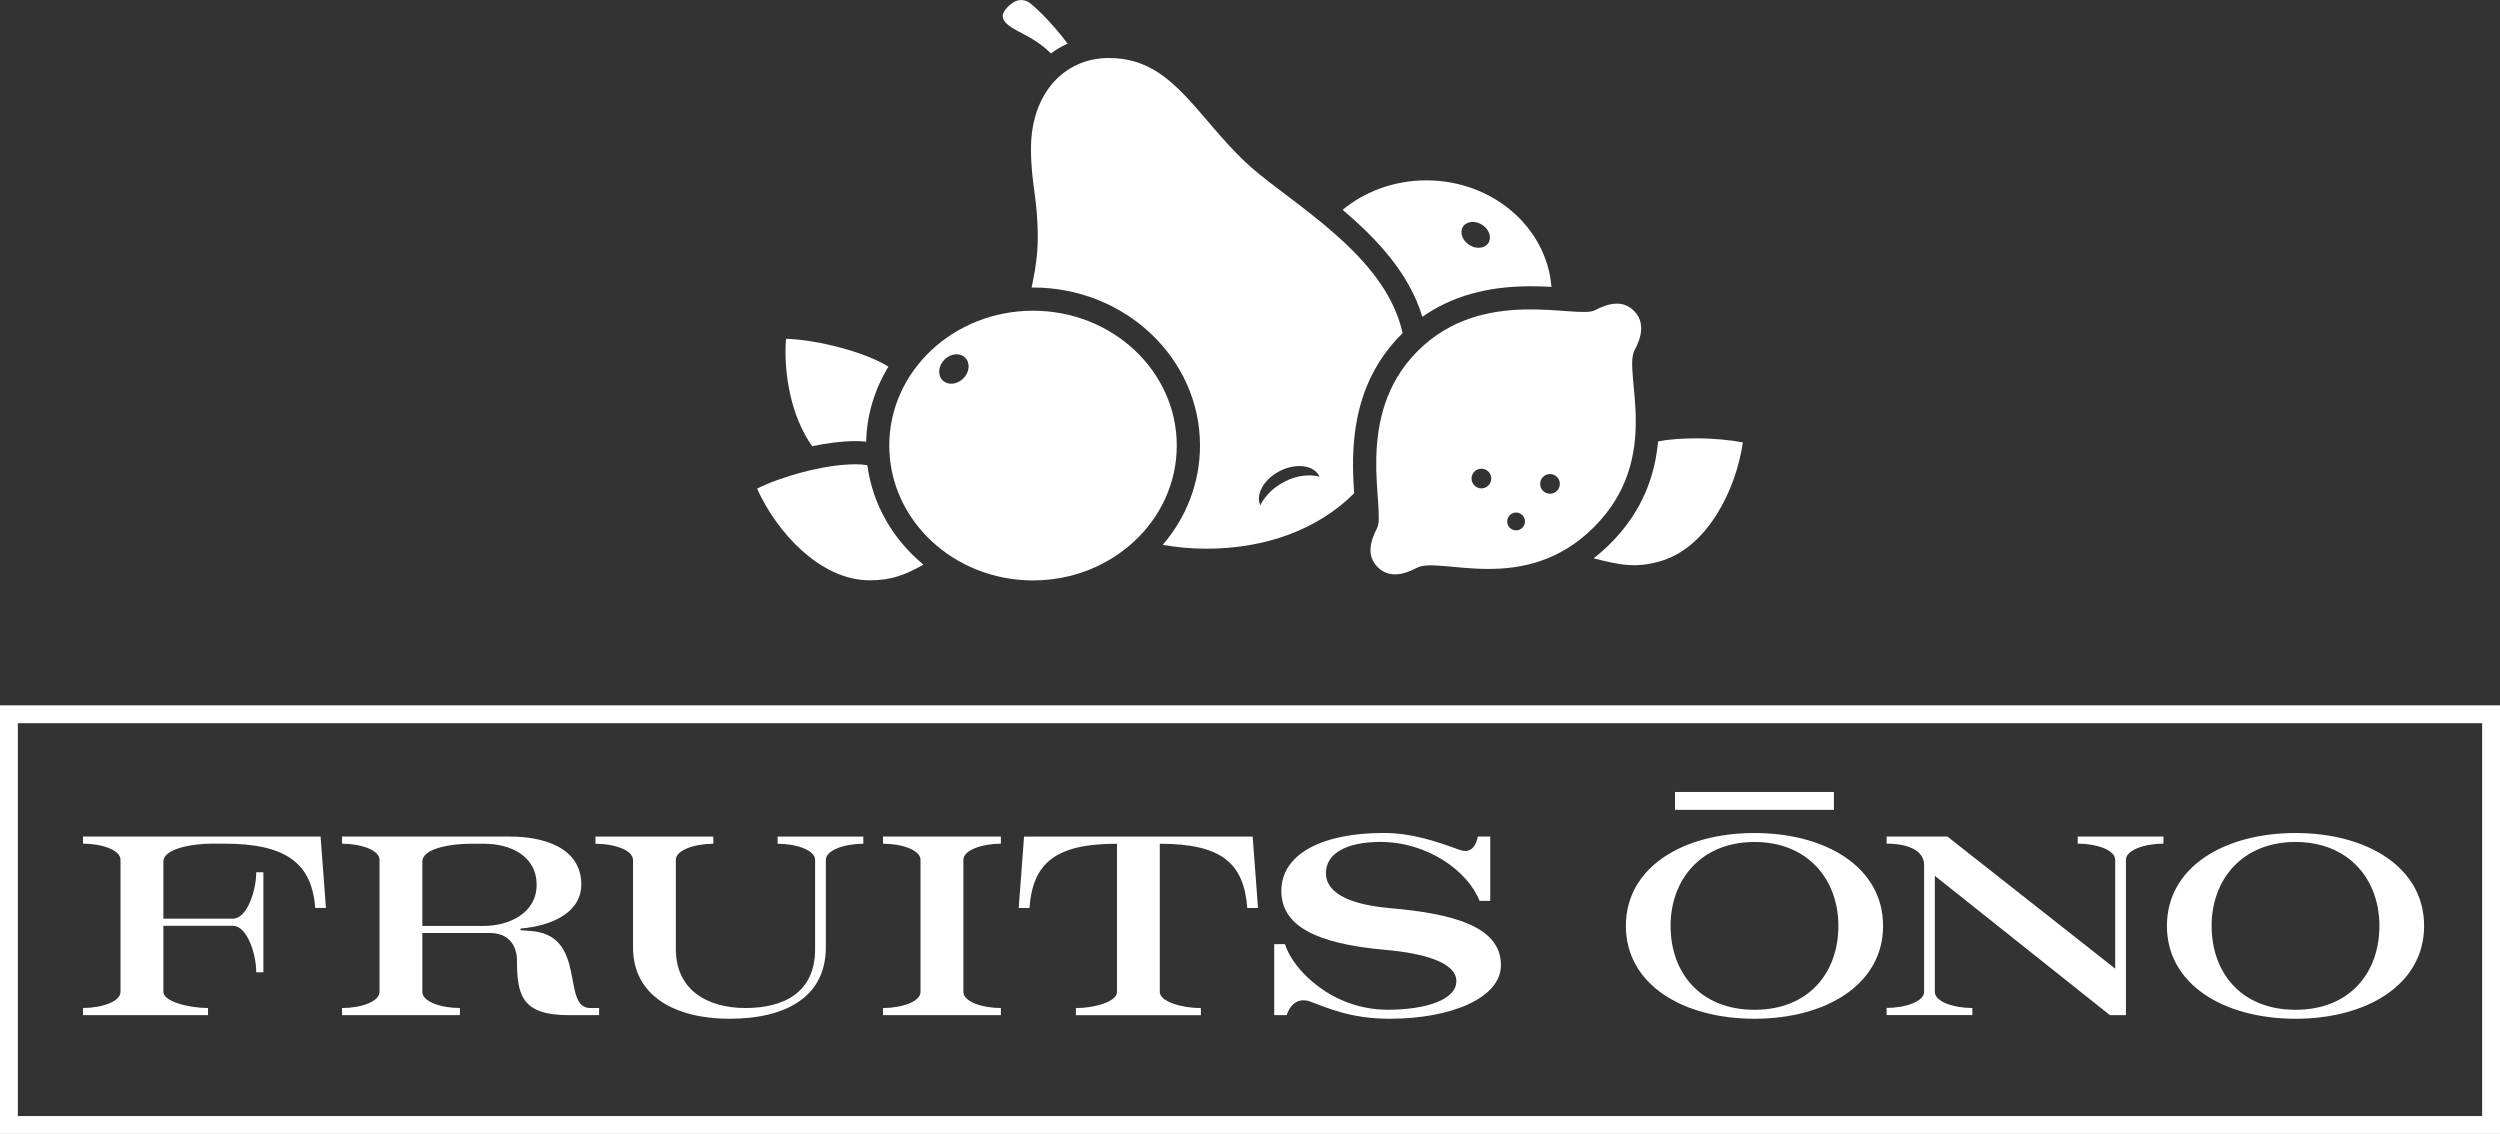 <?xml version="1.0" encoding="UTF-8"?>
<svg id="_レイヤー_2" data-name="レイヤー 2" xmlns="http://www.w3.org/2000/svg" viewBox="0 0 480 217.71">
  <rect x="0" y="0" width="480" height="217.71" fill="#333333" stroke="none"/>
  <defs>
    <style>
      .cls-1 {
        fill: #fff;
      }
    </style>
  </defs>
  <g id="_コンテンツ" data-name="コンテンツ">
    <g>
      <g>
        <path class="cls-1" d="M269.05,64.23c.08-.08.17-.16.25-.25-2.95-13.68-18.08-22.95-27.51-30.53-4.26-3.42-7.66-7.57-11.41-11.93-5.64-6.56-10.11-10.38-17.51-10.38-8.59,0-14.92,6.9-14.92,17.38,0,6.81,1.3,9.41,1.3,17.12,0,3.49-.57,6.73-1.18,9.56.09,0,.18,0,.27,0,17.68,0,32.06,13.61,32.06,30.34,0,7.22-2.68,13.86-7.15,19.07,2.66.47,5.44.74,8.38.74,11.31,0,21.42-3.67,28.37-10.65-.53-7.6-.93-20.5,9.05-30.48ZM246.87,92.37c-3.72,1.8-4.89,4.66-4.89,4.66-.98-2.17.78-5.16,3.92-6.68,3.14-1.52,6.49-.99,7.46,1.18,0,0-2.77-.96-6.5.83Z"/>
        <path class="cls-1" d="M325.74,84.17c-2.51,0-5.06.12-7.39.59-.57,6.2-2.76,13.2-9.16,19.6-1.03,1.03-2.1,1.97-3.21,2.83,5.05,1.31,8.09,1.92,12.78.57,9.16-2.63,14.61-13.94,15.87-22.82-2.22-.43-5.57-.78-8.89-.78Z"/>
        <path class="cls-1" d="M313.85,67.21c1.39-2.59,1.99-5.41-.12-7.52-2.11-2.11-4.8-1.54-7.52-.12-3.41,1.77-21.42-4.77-34,7.81-12.58,12.58-6.04,30.59-7.81,34-1.41,2.72-1.99,5.41.12,7.52,2.11,2.11,4.93,1.51,7.52.12,4.38-2.35,20.66,5.53,34-7.81,13.34-13.34,5.46-29.63,7.81-34ZM284.43,93.77c-1.04,0-1.89-.84-1.89-1.89s.84-1.89,1.89-1.89,1.89.84,1.89,1.89-.84,1.89-1.89,1.89ZM291.09,101.83c-.95,0-1.71-.77-1.71-1.71s.77-1.71,1.71-1.71,1.71.77,1.71,1.71-.77,1.71-1.71,1.71ZM297.6,94.8c-1.04,0-1.89-.84-1.89-1.89s.84-1.89,1.89-1.89,1.89.84,1.89,1.89-.84,1.89-1.89,1.89Z"/>
        <path class="cls-1" d="M164.29,84.69c.69,0,1.36.04,2.01.11.13-5.24,1.68-10.15,4.28-14.41-.27-.17-.54-.33-.84-.49-5.46-2.94-14.05-4.74-18.83-4.85-.49,6.56.94,14.86,5.02,20.62,2.9-.61,5.8-.98,8.36-.98Z"/>
        <path class="cls-1" d="M166.53,89.32c-.69-.11-1.43-.18-2.25-.18-6.2,0-14.65,2.51-18.92,4.67,3.67,8.22,12.06,17.61,21.63,17.61,4.19,0,6.82-1.05,10.31-3.01-5.8-4.79-9.77-11.51-10.77-19.1Z"/>
        <path class="cls-1" d="M198.34,59.66c-15.24,0-27.6,11.59-27.6,25.89s12.36,25.89,27.6,25.89,27.6-11.59,27.6-25.89-12.36-25.89-27.6-25.89ZM184.96,72.66c-1.2,1.2-2.98,1.36-3.98.36-1-1-.84-2.78.36-3.98,1.2-1.2,2.98-1.36,3.98-.36s.84,2.78-.36,3.98Z"/>
        <path class="cls-1" d="M201.79,10.25c1-.74,2.06-1.36,3.19-1.87-3.39-4.52-6.54-7.3-7.32-7.85-.54-.39-1.03-.52-1.6-.52-.8,0-1.32.27-2.02.82-.67.53-1.52,1.48-1.52,2.2,0,.32.1.67.26.92,1.39,2.08,5.15,2.5,9.01,6.32Z"/>
        <path class="cls-1" d="M273.09,60.83c5.6-3.94,12.45-5.87,20.79-5.87,1.41,0,2.76.05,4,.12-.91-11.43-11.31-20.45-24.01-20.45-6.19,0-11.83,2.14-16.09,5.66,6.6,5.58,12.8,12.19,15.31,20.54ZM280.93,43.47c.73-1.04,2.4-1.16,3.72-.26,1.32.9,1.81,2.46,1.08,3.5-.73,1.04-2.4,1.16-3.72.26-1.32-.9-1.81-2.46-1.08-3.5Z"/>
      </g>
      <g>
        <path class="cls-1" d="M0,135.43v82.29h480v-82.29H0ZM476.57,214.29H3.43v-75.43h473.14v75.43Z"/>
        <path class="cls-1" d="M192.17,193.54c-3.6,0-7.2-1.22-7.2-3.09v-25.37c0-1.86,3.6-3.09,7.2-3.09v-1.37h-22.63v1.37c3.6,0,7.2,1.22,7.2,3.09v25.37c0,1.86-3.6,3.09-7.2,3.09v1.37h22.63v-1.37Z"/>
        <path class="cls-1" d="M39.94,193.54c-3.6,0-8.57-1.22-8.57-3.09v-12.69h13.37c2.66,0,4.46,5.31,4.46,8.91h1.37v-19.2h-1.37c0,3.6-1.8,8.91-4.46,8.91h-13.37v-10.97c0-2.42,5.45-3.43,9.26-3.43h2.4c11.8,0,16.84,3.68,17.49,12.34h2.06l-1.03-13.71H15.94v1.37c3.6,0,7.2,1.22,7.2,3.09v25.37c0,1.86-3.6,3.09-7.2,3.09v1.37h24v-1.37Z"/>
        <path class="cls-1" d="M214.46,162v28.46c0,1.86-4.29,3.09-7.89,3.09v1.37h24v-1.37c-3.6,0-7.89-1.22-7.89-3.09v-28.46c11.8,0,16.15,3.68,16.8,12.34h2.06l-1.03-13.71h-43.89l-1.03,13.71h2.06c.65-8.66,5-12.34,16.8-12.34Z"/>
        <path class="cls-1" d="M121.54,165.09v16.8c0,9.47,8.29,13.71,18.51,13.71,10.92,0,18.51-4.25,18.51-13.71v-16.8c0-1.86,3.6-3.09,7.2-3.09v-1.37h-16.46v1.37c3.6,0,7.2,1.22,7.2,3.09v17.14c0,8.33-5.99,11.31-13.37,11.31s-13.37-3.52-13.37-11.31v-17.14c0-1.86,3.6-3.09,7.2-3.09v-1.37h-22.63v1.37c3.6,0,7.2,1.22,7.2,3.09Z"/>
        <path class="cls-1" d="M88.29,193.54c-3.6,0-7.2-1.22-7.2-3.09v-11.31h13.03c3.45,0,5.14,2.3,5.14,5.31,0,6.72,1.01,10.46,9.94,10.46h5.83v-1.37h-1.71c-5.51,0-.69-13.33-10.63-14.71-1.18-.16-2.74-.21-2.74-.21v-.34c6.08-.51,11.73-3.12,11.66-8.57-.1-7.03-7.32-9.09-13.71-9.09h-32.23v1.37c3.6,0,7.2,1.22,7.2,3.09v25.37c0,1.86-3.6,3.09-7.2,3.09v1.37h22.63v-1.37ZM81.09,165.43c0-2.51,5.37-3.43,9.26-3.43h2.57c5.12,0,10.11,2.35,10.11,7.89s-5.48,7.89-10.11,7.89h-11.83v-12.34Z"/>
        <path class="cls-1" d="M251.66,192.34c3.09,1.13,7.65,3.26,15.09,3.26,12.02,0,21.43-4.05,21.43-10.29,0-7.54-9.43-9.91-21.41-10.96-6.51-.57-12.19-2.43-12.19-6.7,0-3.79,3.92-6,10.46-6,9.05,0,16.77,5.58,19.03,11.31h2.06v-12.34h-2.4s-.45,3.65-3.43,2.57c-5.03-1.83-9.39-3.26-14.74-3.26-11.27,0-19.54,3.81-19.54,11.14,0,6.44,6.12,10.1,20.04,11.31,7.26.64,13.56,2.4,13.56,6s-5.91,5.49-13.2,5.49c-10.58,0-18.16-7.59-19.71-12.6,0,0-2.06,0-2.06,0v13.63h2.4s1-3.9,4.63-2.57Z"/>
        <path class="cls-1" d="M378.69,193.54c-3.6,0-7.2-1.22-7.2-3.09v-22.29l33.6,26.74h3.09v-29.83c0-1.86,3.6-3.09,7.2-3.09v-1.37h-16.46v1.37c3.6,0,7.2,1.22,7.2,3.09v20.91l-32.23-25.37h-11.66v1.37c4.03,0,7.2,1.27,7.2,4.11v24.34c0,1.86-3.6,3.09-7.2,3.09v1.37h16.46v-1.37Z"/>
        <path class="cls-1" d="M336.86,195.6c13.63,0,24.69-6.51,24.69-17.83s-11.05-17.83-24.69-17.83-24.69,6.51-24.69,17.83,11.05,17.83,24.69,17.83ZM336.86,161.66c10.25,0,16.11,7.21,16.11,16.11s-5.61,16.11-16.11,16.11-16.11-7.21-16.11-16.11,5.87-16.11,16.11-16.11Z"/>
        <rect class="cls-1" x="321.6" y="152.06" width="30.51" height="3.43"/>
        <path class="cls-1" d="M440.74,195.6c13.63,0,24.69-6.51,24.69-17.83s-11.05-17.83-24.69-17.83-24.69,6.51-24.69,17.83,11.05,17.83,24.69,17.83ZM440.74,161.66c10.25,0,16.11,7.21,16.11,16.11s-5.61,16.11-16.11,16.11-16.11-7.21-16.11-16.11,5.87-16.11,16.11-16.11Z"/>
      </g>
    </g>
  </g>
</svg>